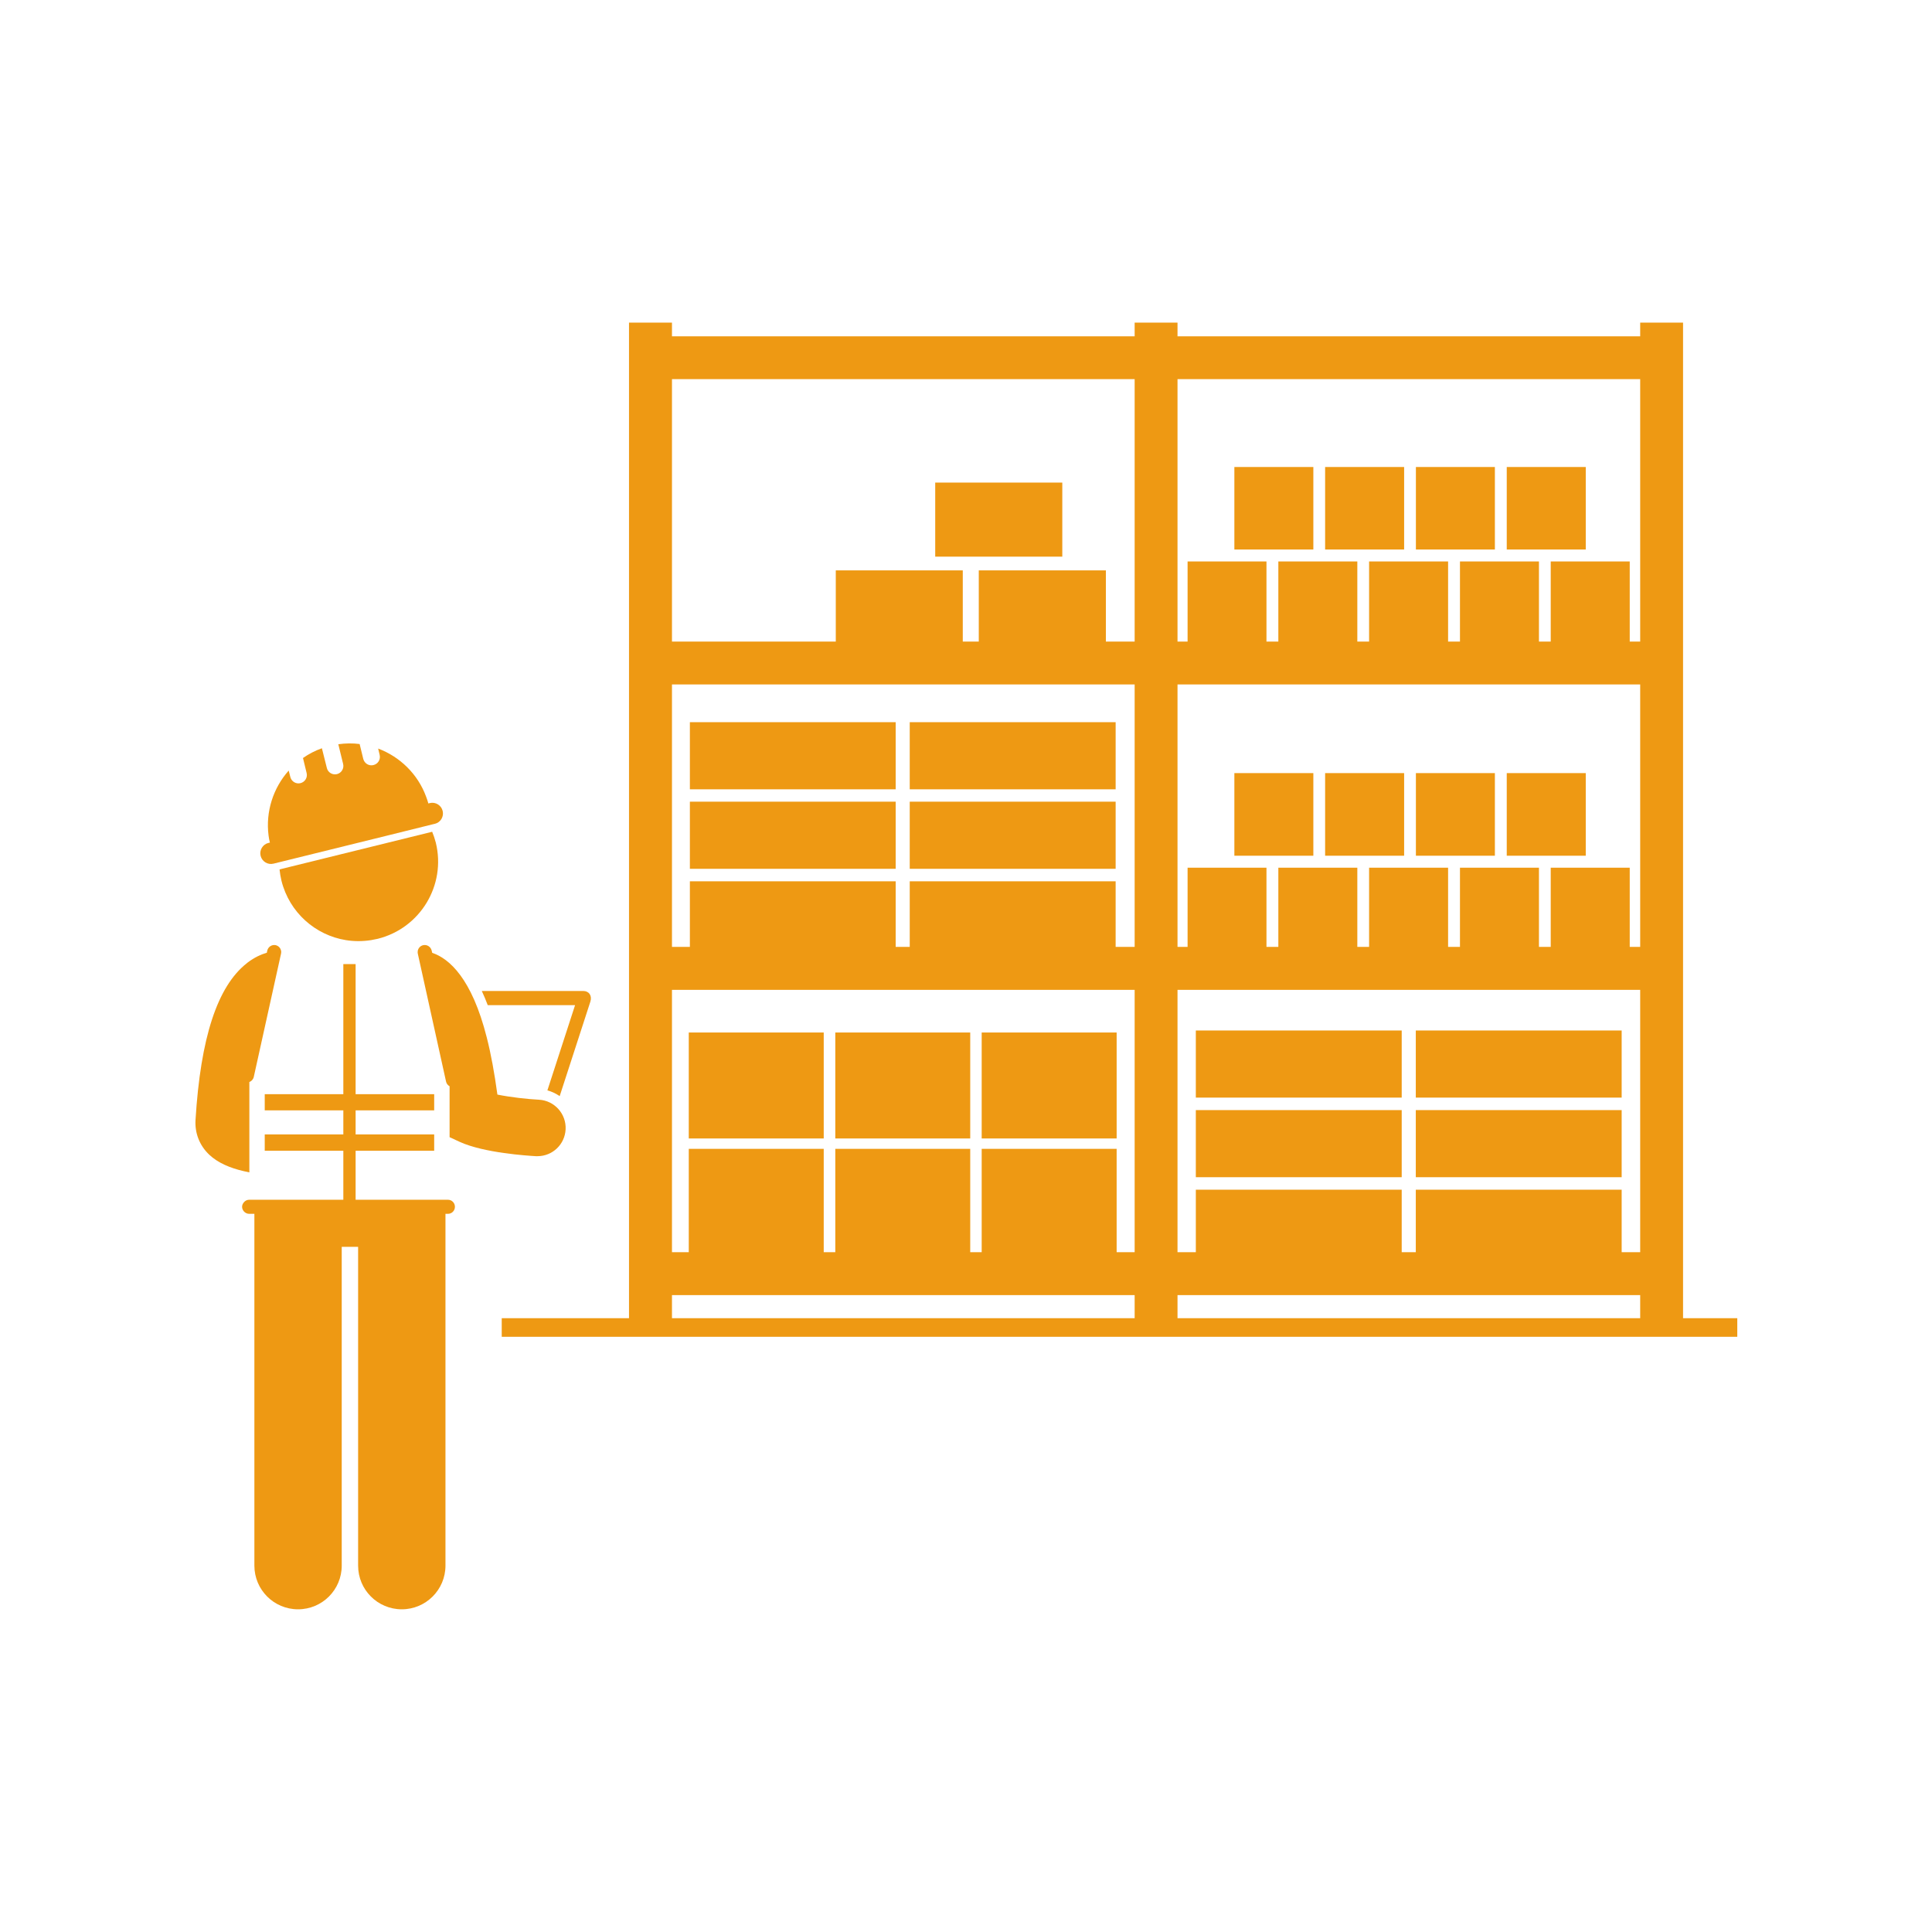 <svg xmlns="http://www.w3.org/2000/svg" xmlns:xlink="http://www.w3.org/1999/xlink" width="100" viewBox="0 0 75 75" height="100" preserveAspectRatio="xMidYMid meet"><defs><clipPath id="495295ec2e"><path d="M 19 12.523 L 67.5 12.523 L 67.5 52 L 19 52 Z M 19 12.523 " clip-rule="nonzero"></path></clipPath><clipPath id="ce0f9765a9"><path d="M 7.5 36 L 11 36 L 11 46 L 7.5 46 Z M 7.5 36 " clip-rule="nonzero"></path></clipPath><clipPath id="479e80bc5e"><path d="M 9 37 L 18 37 L 18 62.773 L 9 62.773 Z M 9 37 " clip-rule="nonzero"></path></clipPath></defs><g clip-path="url(#495295ec2e)"><path fill="#ee9913" d="M 24.418 12.523 L 24.418 51.172 L 19.477 51.172 L 19.477 51.895 L 67.441 51.895 L 67.441 51.172 L 65.336 51.172 L 65.336 12.523 L 63.672 12.523 L 63.672 13.055 L 45.711 13.055 L 45.711 12.523 L 44.047 12.523 L 44.047 13.055 L 26.086 13.055 L 26.086 12.523 Z M 44.047 26.57 L 44.047 36.758 L 43.309 36.758 L 43.309 34.211 L 35.316 34.211 L 35.316 36.758 L 34.77 36.758 L 34.77 34.211 L 26.781 34.211 L 26.781 36.758 L 26.086 36.758 L 26.086 26.57 Z M 63.672 26.57 L 63.672 36.758 L 63.266 36.758 L 63.266 33.684 L 60.199 33.684 L 60.199 36.758 L 59.742 36.758 L 59.742 33.684 L 56.676 33.684 L 56.676 36.758 L 56.215 36.758 L 56.215 33.684 L 53.148 33.684 L 53.148 36.758 L 52.691 36.758 L 52.691 33.684 L 49.625 33.684 L 49.625 36.758 L 49.164 36.758 L 49.164 33.684 L 46.102 33.684 L 46.102 36.758 L 45.711 36.758 L 45.711 26.57 Z M 63.672 48.609 L 62.953 48.609 L 62.953 46.184 L 54.961 46.184 L 54.961 48.609 L 54.414 48.609 L 54.414 46.184 L 46.422 46.184 L 46.422 48.609 L 45.711 48.609 L 45.711 38.426 L 63.672 38.426 Z M 38.109 44.598 L 38.109 48.609 L 37.664 48.609 L 37.664 44.598 L 32.426 44.598 L 32.426 48.609 L 31.977 48.609 L 31.977 44.598 L 26.738 44.598 L 26.738 48.609 L 26.086 48.609 L 26.086 38.426 L 44.047 38.426 L 44.047 48.609 L 43.348 48.609 L 43.348 44.598 Z M 26.086 50.277 L 44.047 50.277 L 44.047 51.172 L 26.086 51.172 Z M 45.711 51.172 L 45.711 50.277 L 63.672 50.277 L 63.672 51.172 Z M 63.672 14.719 L 63.672 24.906 L 63.266 24.906 L 63.266 21.797 L 60.199 21.797 L 60.199 24.906 L 59.742 24.906 L 59.742 21.797 L 56.676 21.797 L 56.676 24.906 L 56.215 24.906 L 56.215 21.797 L 53.148 21.797 L 53.148 24.906 L 52.691 24.906 L 52.691 21.797 L 49.625 21.797 L 49.625 24.906 L 49.164 24.906 L 49.164 21.797 L 46.102 21.797 L 46.102 24.906 L 45.711 24.906 L 45.711 14.719 Z M 44.047 14.719 L 44.047 24.906 L 42.93 24.906 L 42.93 22.141 L 37.996 22.141 L 37.996 24.906 L 37.375 24.906 L 37.375 22.141 L 32.445 22.141 L 32.445 24.906 L 26.086 24.906 L 26.086 14.719 Z M 44.047 14.719 " fill-opacity="1" fill-rule="nonzero"></path></g><path fill="#ee9913" d="M 26.738 40.082 L 31.977 40.082 L 31.977 44.195 L 26.738 44.195 Z M 26.738 40.082 " fill-opacity="1" fill-rule="nonzero"></path><path fill="#ee9913" d="M 32.426 40.082 L 37.664 40.082 L 37.664 44.195 L 32.426 44.195 Z M 32.426 40.082 " fill-opacity="1" fill-rule="nonzero"></path><path fill="#ee9913" d="M 38.109 40.082 L 43.348 40.082 L 43.348 44.195 L 38.109 44.195 Z M 38.109 40.082 " fill-opacity="1" fill-rule="nonzero"></path><path fill="#ee9913" d="M 46.422 43.094 L 54.414 43.094 L 54.414 45.699 L 46.422 45.699 Z M 46.422 43.094 " fill-opacity="1" fill-rule="nonzero"></path><path fill="#ee9913" d="M 46.422 40.004 L 54.414 40.004 L 54.414 42.609 L 46.422 42.609 Z M 46.422 40.004 " fill-opacity="1" fill-rule="nonzero"></path><path fill="#ee9913" d="M 54.961 43.094 L 62.953 43.094 L 62.953 45.699 L 54.961 45.699 Z M 54.961 43.094 " fill-opacity="1" fill-rule="nonzero"></path><path fill="#ee9913" d="M 54.961 40.004 L 62.953 40.004 L 62.953 42.609 L 54.961 42.609 Z M 54.961 40.004 " fill-opacity="1" fill-rule="nonzero"></path><path fill="#ee9913" d="M 47.918 30.012 L 50.984 30.012 L 50.984 33.219 L 47.918 33.219 Z M 47.918 30.012 " fill-opacity="1" fill-rule="nonzero"></path><path fill="#ee9913" d="M 51.441 30.012 L 54.508 30.012 L 54.508 33.219 L 51.441 33.219 Z M 51.441 30.012 " fill-opacity="1" fill-rule="nonzero"></path><path fill="#ee9913" d="M 54.965 30.012 L 58.031 30.012 L 58.031 33.219 L 54.965 33.219 Z M 54.965 30.012 " fill-opacity="1" fill-rule="nonzero"></path><path fill="#ee9913" d="M 58.492 30.012 L 61.559 30.012 L 61.559 33.219 L 58.492 33.219 Z M 58.492 30.012 " fill-opacity="1" fill-rule="nonzero"></path><path fill="#ee9913" d="M 47.918 18.129 L 50.984 18.129 L 50.984 21.332 L 47.918 21.332 Z M 47.918 18.129 " fill-opacity="1" fill-rule="nonzero"></path><path fill="#ee9913" d="M 51.441 18.129 L 54.508 18.129 L 54.508 21.332 L 51.441 21.332 Z M 51.441 18.129 " fill-opacity="1" fill-rule="nonzero"></path><path fill="#ee9913" d="M 54.965 18.129 L 58.031 18.129 L 58.031 21.332 L 54.965 21.332 Z M 54.965 18.129 " fill-opacity="1" fill-rule="nonzero"></path><path fill="#ee9913" d="M 58.492 18.129 L 61.559 18.129 L 61.559 21.332 L 58.492 21.332 Z M 58.492 18.129 " fill-opacity="1" fill-rule="nonzero"></path><path fill="#ee9913" d="M 26.781 31.121 L 34.77 31.121 L 34.77 33.727 L 26.781 33.727 Z M 26.781 31.121 " fill-opacity="1" fill-rule="nonzero"></path><path fill="#ee9913" d="M 26.781 28.035 L 34.77 28.035 L 34.77 30.641 L 26.781 30.641 Z M 26.781 28.035 " fill-opacity="1" fill-rule="nonzero"></path><path fill="#ee9913" d="M 35.316 31.121 L 43.309 31.121 L 43.309 33.727 L 35.316 33.727 Z M 35.316 31.121 " fill-opacity="1" fill-rule="nonzero"></path><path fill="#ee9913" d="M 35.316 28.035 L 43.309 28.035 L 43.309 30.641 L 35.316 30.641 Z M 35.316 28.035 " fill-opacity="1" fill-rule="nonzero"></path><path fill="#ee9913" d="M 36.305 18.734 L 41.238 18.734 L 41.238 21.609 L 36.305 21.609 Z M 36.305 18.734 " fill-opacity="1" fill-rule="nonzero"></path><path fill="#ee9913" d="M 22.324 39.02 L 21.25 42.328 C 21.422 42.375 21.582 42.453 21.727 42.551 L 22.918 38.883 C 22.992 38.656 22.867 38.469 22.641 38.469 L 18.703 38.469 C 18.781 38.637 18.859 38.82 18.934 39.02 Z M 22.324 39.02 " fill-opacity="1" fill-rule="nonzero"></path><path fill="#ee9913" d="M 19.309 42.492 C 19.195 41.656 19.059 40.91 18.895 40.27 C 18.316 37.984 17.445 37.215 16.777 36.988 L 16.758 36.902 C 16.723 36.754 16.578 36.66 16.43 36.691 C 16.32 36.715 16.242 36.801 16.219 36.902 C 16.219 36.902 16.219 36.906 16.219 36.906 L 16.219 36.91 C 16.211 36.945 16.211 36.98 16.219 37.02 L 17.316 41.988 C 17.332 42.066 17.387 42.133 17.453 42.168 L 17.453 44.145 L 17.848 44.328 C 18.789 44.758 20.477 44.863 20.805 44.883 C 20.824 44.883 20.844 44.883 20.863 44.883 C 21.445 44.883 21.926 44.43 21.957 43.844 C 21.988 43.238 21.523 42.723 20.922 42.691 C 20.473 42.668 19.812 42.594 19.309 42.492 Z M 19.309 42.492 " fill-opacity="1" fill-rule="nonzero"></path><g clip-path="url(#ce0f9765a9)"><path fill="#ee9913" d="M 9.68 45.512 L 9.68 42.004 C 9.762 41.973 9.832 41.898 9.852 41.805 L 10.91 37.02 C 10.918 36.984 10.918 36.945 10.914 36.91 L 10.914 36.906 C 10.914 36.906 10.914 36.906 10.91 36.906 C 10.891 36.801 10.812 36.719 10.703 36.691 C 10.555 36.66 10.41 36.754 10.375 36.902 L 10.359 36.984 C 10.133 37.051 9.879 37.164 9.617 37.363 C 9.602 37.375 9.59 37.387 9.578 37.395 C 8.438 38.293 7.785 40.285 7.59 43.477 C 7.559 43.988 7.746 44.469 8.125 44.828 C 8.457 45.141 8.934 45.344 9.465 45.465 C 9.535 45.48 9.605 45.496 9.68 45.512 Z M 9.68 45.512 " fill-opacity="1" fill-rule="nonzero"></path></g><g clip-path="url(#479e80bc5e)"><path fill="#ee9913" d="M 17.293 48.359 L 17.293 47.121 L 17.387 47.121 C 17.539 47.121 17.66 47 17.66 46.848 C 17.66 46.695 17.539 46.574 17.387 46.574 L 13.805 46.574 L 13.805 44.672 L 16.855 44.672 L 16.855 44.039 L 13.805 44.039 L 13.805 43.105 L 16.855 43.105 L 16.855 42.477 L 13.805 42.477 L 13.805 37.426 L 13.328 37.426 L 13.328 42.477 L 10.277 42.477 L 10.277 43.105 L 13.328 43.105 L 13.328 44.039 L 10.277 44.039 L 10.277 44.672 L 13.328 44.672 L 13.328 46.574 L 9.676 46.574 C 9.59 46.574 9.516 46.613 9.465 46.676 C 9.426 46.723 9.398 46.781 9.398 46.848 C 9.398 46.914 9.426 46.977 9.465 47.023 C 9.516 47.082 9.59 47.121 9.676 47.121 L 9.875 47.121 L 9.875 60.777 C 9.875 61.715 10.633 62.473 11.57 62.473 C 12.508 62.473 13.266 61.715 13.266 60.777 L 13.266 48.402 L 13.902 48.402 L 13.902 60.777 C 13.902 61.715 14.66 62.473 15.598 62.473 C 16.531 62.473 17.293 61.715 17.293 60.777 Z M 17.293 48.359 " fill-opacity="1" fill-rule="nonzero"></path></g><path fill="#ee9913" d="M 14.402 36.496 C 14.488 36.48 14.574 36.465 14.66 36.445 C 16.316 36.035 17.324 34.363 16.918 32.711 C 16.879 32.562 16.832 32.422 16.777 32.289 L 10.852 33.75 C 10.867 33.898 10.891 34.043 10.926 34.188 C 11.234 35.426 12.246 36.305 13.43 36.496 C 13.746 36.547 14.074 36.547 14.402 36.496 Z M 14.402 36.496 " fill-opacity="1" fill-rule="nonzero"></path><path fill="#ee9913" d="M 10.418 32.723 C 10.199 32.777 10.062 33.004 10.117 33.223 C 10.172 33.445 10.395 33.582 10.617 33.527 L 15.176 32.402 L 16.828 31.992 L 16.883 31.98 C 17.105 31.926 17.238 31.699 17.184 31.48 C 17.129 31.258 16.906 31.121 16.684 31.176 L 16.629 31.191 C 16.605 31.102 16.574 31.012 16.543 30.93 C 16.219 30.043 15.52 29.375 14.68 29.059 L 14.738 29.305 C 14.781 29.48 14.676 29.656 14.5 29.699 C 14.324 29.746 14.148 29.637 14.102 29.461 L 13.961 28.883 C 13.691 28.848 13.414 28.852 13.133 28.891 L 13.32 29.656 C 13.363 29.828 13.258 30.008 13.082 30.051 C 12.906 30.094 12.73 29.988 12.688 29.812 L 12.496 29.047 C 12.23 29.141 11.984 29.27 11.762 29.426 L 11.902 30.004 C 11.949 30.18 11.84 30.359 11.664 30.402 C 11.488 30.445 11.312 30.336 11.27 30.16 L 11.207 29.914 C 10.609 30.586 10.305 31.504 10.426 32.438 C 10.438 32.527 10.453 32.621 10.477 32.711 Z M 10.418 32.723 " fill-opacity="1" fill-rule="nonzero"></path></svg>